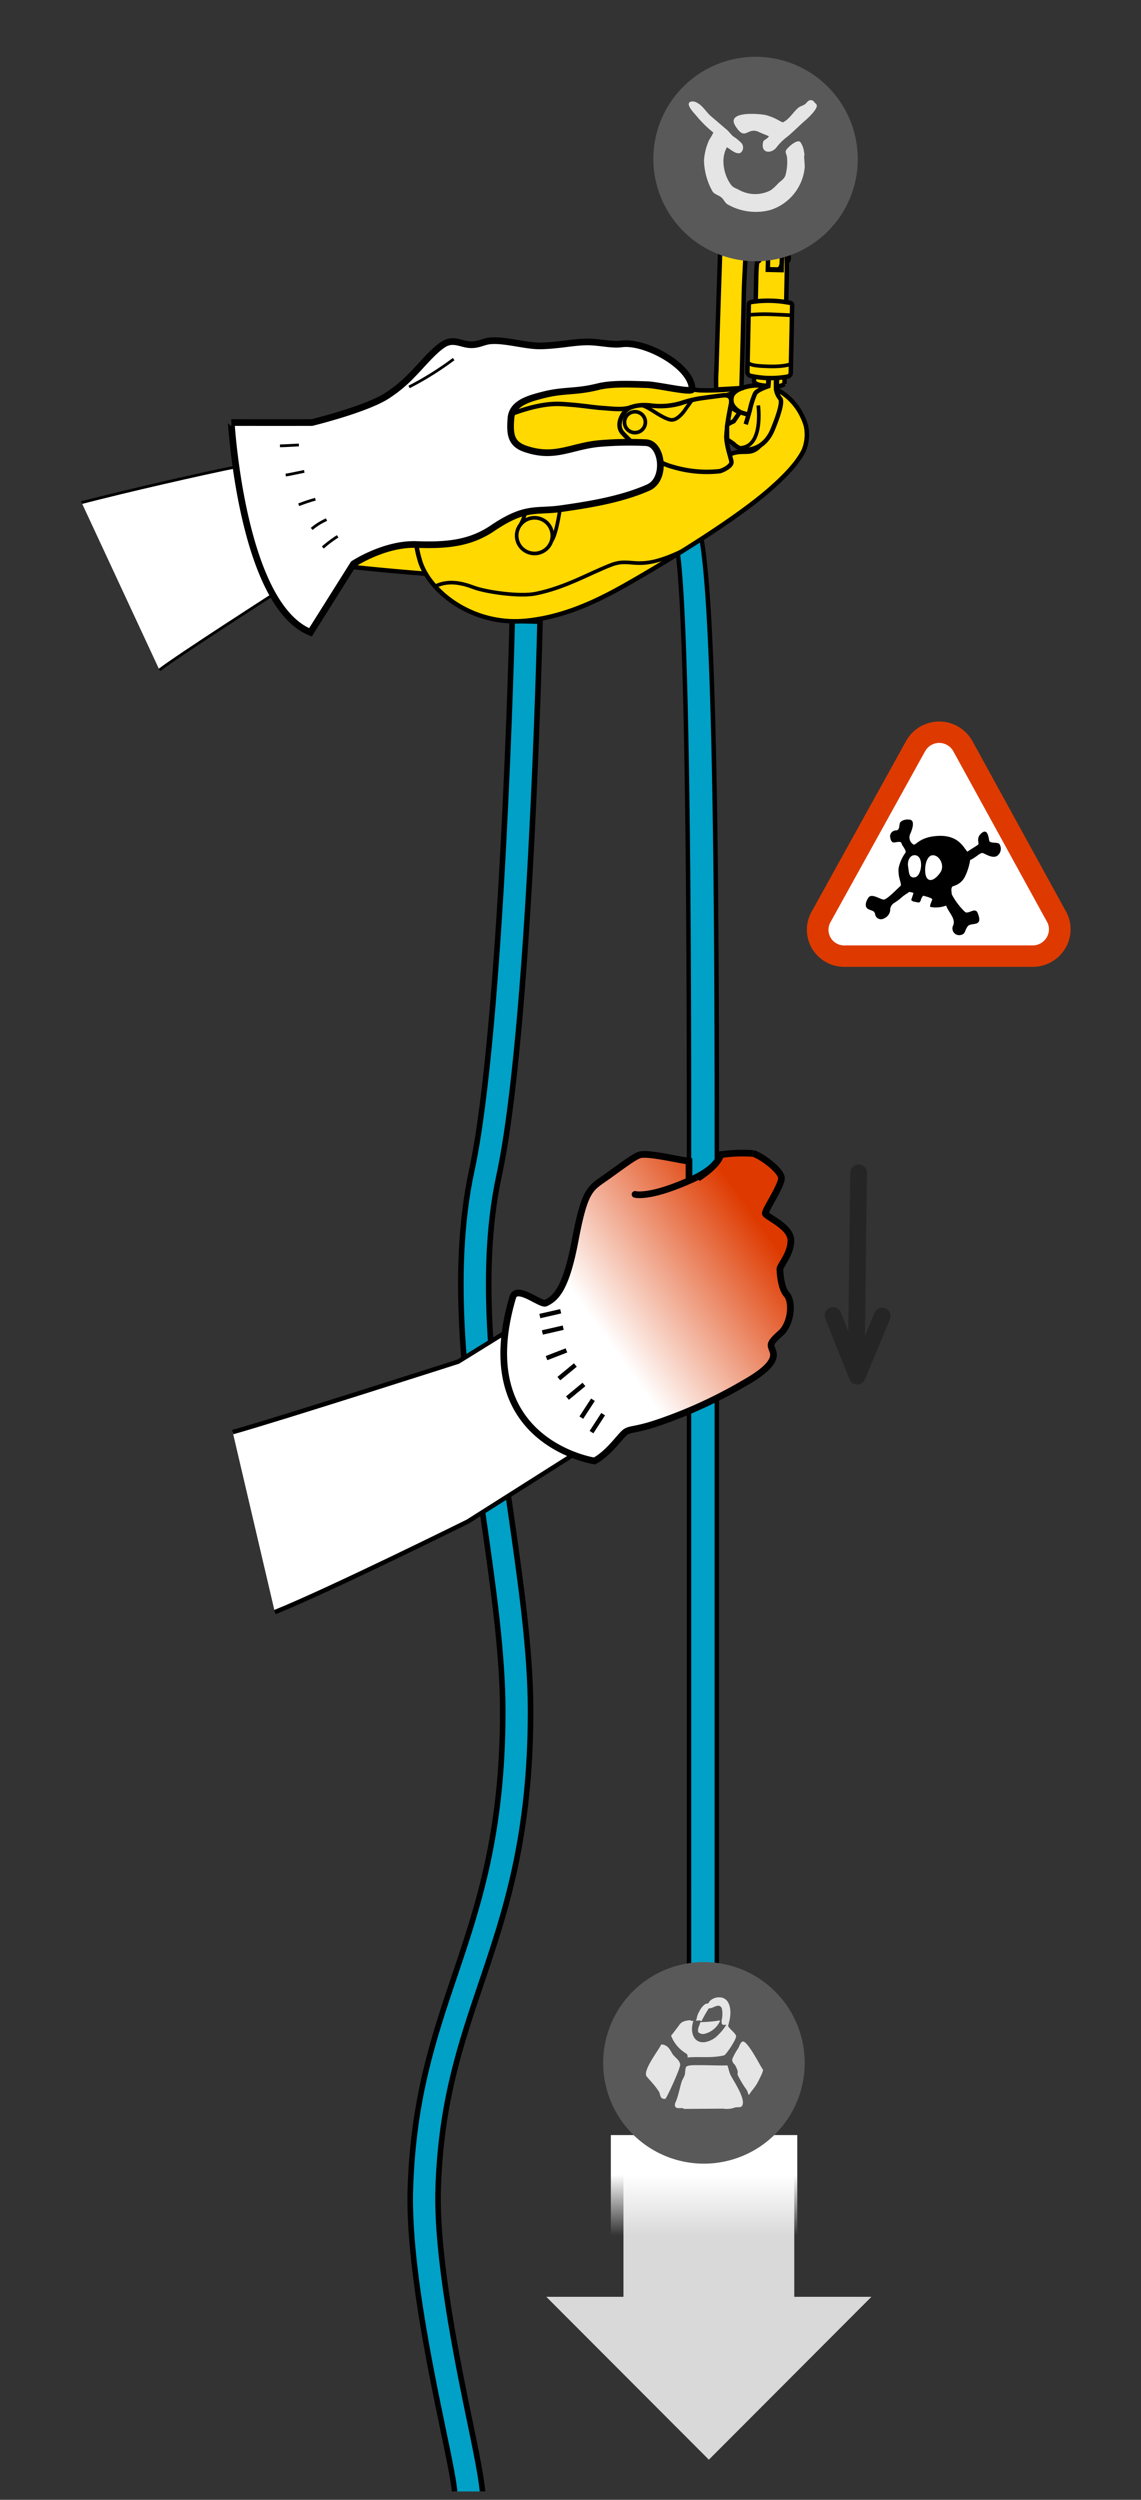 <svg xmlns="http://www.w3.org/2000/svg" xmlns:xlink="http://www.w3.org/1999/xlink" viewBox="0 0 205 449"><rect x="0" y="0" width="205" height="449" fill="#333333" stroke="none"/><defs><clipPath id="clip-path"><rect x="2.158" y="2.349" width="200" height="445.151" fill="none"/></clipPath><linearGradient id="linear-gradient" x1="-4265.652" y1="471.783" x2="-4265.652" y2="460.868" gradientTransform="translate(-4139.157 862.409) rotate(180)" gradientUnits="userSpaceOnUse"><stop offset="0" stop-color="#fff"/><stop offset="1" stop-color="#fff" stop-opacity="0"/></linearGradient><linearGradient id="linear-gradient-2" x1="108.212" y1="239.397" x2="136.212" y2="219.397" gradientUnits="userSpaceOnUse"><stop offset="0" stop-color="#fff"/><stop offset="1" stop-color="#de3a00"/></linearGradient></defs><title>ID-pe06a-v2-contre-assurage-7</title><g id="Calque_2" data-name="Calque 2"><g id="Calque_1-2" data-name="Calque 1"><g clip-path="url(#clip-path)"><path d="M86.732,448.5h-5c0-2-1.02-6.839-2.101-12.025-2.516-12.083-6.318-30.593-5.898-43.454.524-16.072,4.127-26.854,7.942-38.136,4.254-12.58,8.652-25.651,8.652-47.488,0-10.347-1.7-22.291-3.5-34.903-3.035-21.263-6.172-43.265-2.054-62.344,5.497-25.468,7.239-97.973,7.255-98.702l4.999.113c-.07,2.997-1.77,73.702-7.367,99.63-3.929,18.205-.856,39.739,2.116,60.566,1.826,12.793,3.55,24.877,3.55,35.578,0,22.66-4.533,36.064-8.916,49.027-3.693,10.922-7.181,21.238-7.682,36.571-.4,12.266,3.329,30.673,5.796,42.523C85.976,442.415,86.732,446.5,86.732,448.5Z" fill="#01a0c6" stroke="#000" stroke-miterlimit="10"/><polyline points="142.704 383.894 142.704 412.538 156.564 412.538 127.36 441.793 98.154 412.538 112.016 412.538 112.016 383.894" fill="#d9d9d9"/><rect x="109.747" y="383.486" width="33.497" height="18.73" fill="url(#linear-gradient)"/><path d="M123.79,212.24a24.156,24.156,0,0,0,5-2.972v-8.462c0-95.558-2.223-107.021-4.607-109.041a2.817,2.817,0,0,0-3.278-.402c-.055.022-.124.046-.179.064a.946.946,0,0,1,.439-.024l-.62,5.896a2.301,2.301,0,0,0,.845-.034c1.76,6.533,2.4,47.541,2.4,103.541Z" fill="#01a0c6"/><path d="M123.389,212.829V200.806c0-61.626-.774-96.296-2.302-103.092a2.722,2.722,0,0,1-.594-.019l-.388-.049.646-6.144-.154-.455h0c.048-.016.107-.036.154-.056a3.231,3.231,0,0,1,3.689.468c2.502,2.118,4.749,12.075,4.749,109.346v8.668l-.169.12a24.678,24.678,0,0,1-5.084,3.018ZM121.678,96.801l.098.36c1.602,5.947,2.414,40.819,2.414,103.645v10.829a25.692,25.692,0,0,0,4.199-2.573v-8.256c0-96.845-2.305-106.906-4.466-108.735a2.282,2.282,0,0,0-2.371-.53l-.565,5.38a2.52,2.52,0,0,0,.325-.048Z"/><path d="M123.79,253.227V382.377h5V250.654C127.177,251.371,125.499,252.86,123.79,253.227Z" fill="#01a0c6"/><path d="M129.19,382.777h-5.801v-129.874l.316-.068a10.151,10.151,0,0,0,2.956-1.44,16.868,16.868,0,0,1,1.966-1.105l.562-.25Zm-5-.801h4.199V251.298c-.423.228-.855.497-1.305.776a12.051,12.051,0,0,1-2.895,1.464Z"/><path d="M126.472,388.621a18.104,18.104,0,1,0-18.102-18.105A18.102,18.102,0,0,0,126.472,388.621Z" fill="#595959"/><path d="M129.222,362.91c.23-.035.102.174.102.174a4.144,4.144,0,0,1-2.707,2.209,1.257,1.257,0,0,1-1.18-.297,2.093,2.093,0,0,1,0-.609c.078-.428.297-.707.391-1.18A25.287,25.287,0,0,0,129.222,362.91Z" fill="#e5e5e5"/><path d="M128.991,358.754c2.144-.189,2.586,2.273,2.004,4.441a7.392,7.392,0,0,1-.246.871c-.039-.979-1.215.379-1.098-1.168a4.934,4.934,0,0,0,.031-2.188c-.531-1.094-1.59.133-2.32,0a22.171,22.171,0,0,0-1.312,2.301,1.609,1.609,0,0,0-1.035-.039,2.404,2.404,0,0,0,.16-.418,3.389,3.389,0,0,1,.473-1.281A3.425,3.425,0,0,1,126.71,359.957c.168-.078.375-.051.535-.148.113-.074.207-.311.305-.414A2.307,2.307,0,0,1,128.991,358.754Z" fill="#e5e5e5"/><path d="M123.698,362.875c.395-.059.559.156.883.111-.672,1.924,0,4.053,2.035,3.811a4.243,4.243,0,0,0,2.438-1.322,8.658,8.658,0,0,0,1.633-2.143c-.059.627.613,1.17.941,1.512.172.183.57.551.621.859.098.566-1.82,3.367-2.129,3.461a9.382,9.382,0,0,1-1.312.219c-1.621.217-3.594,0-5.269.164a1.845,1.845,0,0,0-.027-.418c-.078-.279-.465-.398-.648-.564a6.334,6.334,0,0,1-2.293-2.938c.336-.383.629-.801.945-1.205C122.257,363.461,122.269,363.088,123.698,362.875Z" fill="#e5e5e5"/><path d="M133.436,366.68c.781-.176,2.879,3.797,3.316,4.561.027.049.422.604.355.678-.109.098-.125.379-.195.521-.285.588-.578,1.236-.906,1.808-.422.738-1.012,1.311-1.441,2.037-.223-.242-.207-.551-.379-.867a17.975,17.975,0,0,1-1.656-2.746c-.055-.215.051-.4,0-.68a5.223,5.223,0,0,0-.371-.908c-.176-.377-.676-.607-.598-1.24a11.151,11.151,0,0,1,1.074-1.955C132.827,367.539,133.05,366.769,133.436,366.68Z" fill="#e5e5e5"/><path d="M118.811,367.203c1.168.055,1.535.914,2.012,1.703.367.604,1.301,1.082,1.383,1.918.055.66-2.418,6.02-2.652,6.137a.703.703,0,0,1-.527-.041c-.438-.178-.41-.826-.637-1.244a14.258,14.258,0,0,0-1.277-1.65c-.16-.213-.973-1.061-1.02-1.209C115.686,371.582,118.28,368.312,118.811,367.203Z" fill="#e5e5e5"/><path d="M129.936,378.738a4.064,4.064,0,0,0,2.059-.188c.602-.178,1.168.137,1.402-.453.531-1.303-1.75-4.551-2.168-5.453-.23-.508-.328-1.147-.543-1.676-1.484.062-3.496-.053-5.039-.039-.555.004-1.984-.068-2.344.283-.211.201-.18,1.1-.27,1.432-.129.471-.43.83-.574,1.297-.363,1.197-.559,2.332-.981,3.428a1.845,1.845,0,0,0-.234.773.541.541,0,0,0,.469.488c.461.076.855-.104,1.219.16Z" fill="#e5e5e5"/><polyline points="149.669 236.273 154.01 247.186 158.5 236.39" fill="none" stroke="#252525" stroke-linecap="round" stroke-linejoin="round" stroke-width="3"/><line x1="153.848" y1="244.088" x2="154.262" y2="210.661" fill="none" stroke="#252525" stroke-linecap="round" stroke-linejoin="round" stroke-width="3"/><path d="M41.81,257.227c8.334-2.333,40.515-12.659,40.515-12.659l8.447-5.229s-1.181,6.504.77,10.55,3.329,6.981,11.433,11.415l-18.915,11.979s-24.773,12.277-34.678,16.277" fill="#fff" stroke="#000" stroke-width="0.8"/><path d="M123.79,212.068v-3.506c-2.464-.34-6.98-1.466-8.717-1.161-1.023.18-4.101,2.615-6.644,4.373-2.544,1.761-3.463,2.377-5.111,11.111-1.649,8.729-3.491,10.315-5.275,11.167-.898.42-5.216-3.397-5.923-1.032-7.712,26.029,14.684,29.387,14.684,29.387,2.678-1.447,4.679-4.6,5.616-5.226.938-.617,1.863-.256,6.34-1.828a83.46,83.46,0,0,0,14.821-6.843c6.633-3.687,5.401-5.443,5.112-6.25-.295-.804-.348-1.105,1.565-2.805,1.9-1.686,2.25-5.622,1.085-6.935-1.165-1.312-1.216-4.54-1.216-4.54-.081-.591,2.035-2.772,1.963-5.254-.068-2.479-4.501-4.181-4.583-4.774-.087-.591,2.842-4.862,2.888-6.288.044-1.433-3.727-4.125-5.064-4.484a28.088,28.088,0,0,0-5.854.212s-.228,1.731-4.102,4.232" stroke="#000" stroke-width="1.2" fill="url(#linear-gradient-2)"/><path d="M114.095,214.527s2.368.701,9.212-2.249q.248-.107.483-.209c.112-.049.222-.097.329-.143,5.353-2.35,5.317-4.772,5.357-4.533" fill="none" stroke="#000" stroke-linecap="round" stroke-linejoin="round" stroke-width="1.2"/><line x1="96.993" y1="236.379" x2="100.737" y2="235.523" fill="#fff" stroke="#000" stroke-width="0.8"/><line x1="97.445" y1="239.327" x2="101.187" y2="238.471" fill="#fff" stroke="#000" stroke-width="0.8"/><line x1="98.192" y1="243.935" x2="101.769" y2="242.55" fill="#fff" stroke="#000" stroke-width="0.8"/><line x1="100.411" y1="247.616" x2="103.374" y2="245.174" fill="#fff" stroke="#000" stroke-width="0.8"/><line x1="101.953" y1="251.113" x2="104.914" y2="248.665" fill="#fff" stroke="#000" stroke-width="0.8"/><line x1="104.44" y1="254.627" x2="106.534" y2="251.411" fill="#fff" stroke="#000" stroke-width="0.8"/><line x1="106.276" y1="257.227" x2="108.366" y2="254.001" fill="#fff" stroke="#000" stroke-width="0.8"/><path d="M191.474,163.624l-16.73-30.449-.024-.047-.031-.051a6.809,6.809,0,0,0-11.906.039l-.019.035-.019.031-16.918,30.559a6.633,6.633,0,0,0,.051,6.609,6.761,6.761,0,0,0,6.066,3.305H185.415a6.809,6.809,0,0,0,6.027-3.391A6.644,6.644,0,0,0,191.474,163.624Z" fill="#de3a00"/><path d="M188.028,165.417a2.813,2.813,0,0,1,.043,2.922,2.917,2.917,0,0,1-2.562,1.469H151.829a2.813,2.813,0,0,1-2.551-4.293L166.208,134.94a2.894,2.894,0,0,1,5.066-.012Z" fill="#fff"/><path d="M179.544,151.583c-.312-.377-1.703-.041-1.816-.588s-.266-2.269-1.359-1.373c-1.098.896-.367,1.842-.629,2.076-.262.238-1.215.77-1.926,1.27-.676-.613-1.555-3.234-5.805-2.789-2.707.281-3.324,1.488-3.824,1.541a1.48,1.48,0,0,1-.656-1.92c.469-1.039.844-2.439-.051-2.574-.891-.133-1.726.199-1.832.719s-.039,1.207-.707,1.207a1.071,1.071,0,0,0-1.008,1.217c.152.85.441,1.002.84.943s1.121-.266,1.211.174.703.951.75,1.594a7.323,7.323,0,0,0-1.285,2.859c-.156,1.795.695,2.914.312,3.221-.383.309-2.352,2.379-2.945,2.416s-2.203-1.217-2.785-.35c-.582.869-.688,1.715-.031,2.062.652.348,1.082.219,1.234.92a1.059,1.059,0,0,0,1.504.797,1.856,1.856,0,0,0,1.203-1.467,1.496,1.496,0,0,1,.727-1.367,9.083,9.083,0,0,0,1.398-1.047c.508-.438,1.113-.75,1.281-.938.418.125.625.037.781.281-.172.375-.27.82-.332.938-.113.213-.156.488.863.625.426.086.594.188.793-.375a1.698,1.698,0,0,1,.426-.781c.668.195,1.73.438,1.605.75-.183.463-.5,1.113-.312,1.281a5.335,5.335,0,0,0,2.824-.25c.395,1.215,1.895,2.42,1.184,3.727a1.212,1.212,0,0,0,1.223,1.586c1.156-.107.848-.844,1.5-1.625.625-.75,2.848.293,1.746-2.375-.445-1.082-1.602.273-2.246-.156a12.366,12.366,0,0,1-2.406-3.188c.035-.234-.293-1.27.281-1.469a3.286,3.286,0,0,0,1.996-1.508,10.315,10.315,0,0,0,1.035-3.18c.883-.33,1.801-1.363,2.25-1.25s1.789,1.086,2.644.473A1.551,1.551,0,0,0,179.544,151.583Zm-15.117,5.981c-1.195.273-1.113-1.041-1.274-1.936s.274-2.086,1.238-2.022C166.056,153.718,165.63,157.29,164.427,157.564Zm4.519-.856c-1.301,1.865-2.566,1.744-2.707,0-.129-1.609.43-3.045,1.301-3.092C168.806,153.546,169.802,155.483,168.946,156.708Z" fill-rule="evenodd"/><path d="M87.98,75.893c2.863-2.761,11.77-6.288,16.188-7.184a41.248,41.248,0,0,1,11.552-.444c2.403.232,7.115,1.629,10.072,1.84a46.508,46.508,0,0,0,7.418-.4s-1.804,1.921-10.501,2.589" fill="#ffd900" stroke="#000" stroke-width="0.8"/><path d="M43.199,89.762s-4.6-3.095-5.318-2.746c-.717.35-1.772,2.536-.796,3.724.977,1.185,4.613,2.823,4.613,2.823" fill="none" stroke="#000" stroke-width="0.8"/><path d="M80.736,103.384c-7.654-.57-21.543-1.728-25.902-2.806a58.712,58.712,0,0,1-12.903-5.93c-.626-.474-.293-1.559-.269-2.051.202-3.697.919-4.26,2.019-3.979.701.18.853.859,1.402,1.507.544.646,3.357,1.142,4.035,1.091a124.982,124.982,0,0,1,25.699,1.008,12.201,12.201,0,0,0,2.966.188,3.461,3.461,0,0,0,2.827-2.222" fill="#ffd900" stroke="#000" stroke-width="0.8"/><path d="M48.351,91.355a4.895,4.895,0,0,0,3.158,2.749c1.272.311,13.997,2.709,18.473,3.289,4.037.523,5.52-1.999,5.992-4.18l.009-.373" fill="none" stroke="#000" stroke-width="0.8"/><path d="M77.37,90.311a2.693,2.693,0,1,0-.637-3.752A2.691,2.691,0,0,0,77.37,90.311Z" fill="none" stroke="#000" stroke-width="0.656"/><path d="M131.15,81.603c1.467-.63,2.316-.367,3.575-.508a2.842,2.842,0,0,0,1.654-.906s2.901-2.357.031-4.795a3.588,3.588,0,0,0-1.856-.879c-1.839-.253-3.008-1.48-3.118-2.328-.117-1.012.118-1.867,2.104-2.548a8.117,8.117,0,0,1,7.408,1.2,10.451,10.451,0,0,1,3.195,3.943,9.616,9.616,0,0,1,.661,1.719,7.57,7.57,0,0,1-.381,4.37c-1.027,2.08-3.022,4.345-6.277,7.172-6.371,5.511-17.904,12.47-23.463,15.704-5.562,3.237-12.222,6.964-20.154,7.75-9.615.953-17.357-5.244-19.039-10.655-1.751-5.64-1.257-12.6,3.113-17.074,0,0,5.59-6.293,10.042-8.143,4.447-1.861,8.556-3.271,12.243-3.06,3.689.216,5.534.604,7.291.716,1.759.117,3.975.441,5.425-.226" fill="#ffd900" stroke="#000" stroke-width="0.8"/><path d="M111.52,83.858c-6.569-3.622-14.862-2.407-22.701,2.028" fill="none" stroke="#000" stroke-width="0.656"/><path d="M123.028,98.72c-8.688,4.311-9.271,1.22-13.242,2.749-3.975,1.537-8.116,4.035-13.448,5.141-2.942.626-9.096-.286-11.258-1.111-2.175-.834-4.557-1.299-6.772-.243" fill="none" stroke="#000" stroke-width="0.656"/><path d="M99.104,97.144c1.053-1.41,1.811-7.667,1.815-8.091-.012-1.496.591-.773,1.069-.339a3.135,3.135,0,0,0,2.977.779,2.892,2.892,0,0,0,1.759-2.905,16.343,16.343,0,0,0-.728-4.603l-.404-.087a24.11,24.11,0,0,0-11.538,1.519l-.082.126c1.784,5.304.757,8.312-.457,10.709" fill="none" stroke="#000" stroke-width="0.656"/><path d="M95.621,87.359a13.665,13.665,0,0,1,7.823-2.522" fill="none" stroke="#000" stroke-width="0.656"/><path d="M95.167,93.123a3.203,3.203,0,1,1-2.218,3.95A3.205,3.205,0,0,1,95.167,93.123Z" fill="none" stroke="#000" stroke-width="0.656"/><path d="M100.852,89.049a10.67,10.67,0,0,0-2.724-.982,5.274,5.274,0,0,1-3.267-1.168" fill="none" stroke="#000" stroke-width="0.656"/><path d="M129.979,71s-4.139.514-4.829.669a21.061,21.061,0,0,0-2.814.748,13.294,13.294,0,0,1-5.148.452c-1.71-.25-3.957-.1-4.9,1.037-.94,1.126-1.427,2.778-.42,3.875.996,1.101,4.875,5.035,9.162,6.116a21.285,21.285,0,0,0,8.29.733c.723-.197,2.114-.938,2.098-1.62-.029-.686-.969-2.978-.911-4.765a34.455,34.455,0,0,1,.764-5.267C131.532,71.732,131.384,70.91,129.979,71Z" fill="#ffd900" stroke="#000" stroke-width="0.8"/><path d="M113.575,74.023a1.877,1.877,0,1,1-1.304,2.319A1.883,1.883,0,0,1,113.575,74.023Z" fill="none" stroke="#000" stroke-width="0.656"/><path d="M124.355,71.846s-.935,1.274-1.256,1.747c-.333.492-1.315,1.756-2.316,1.825-1.014.076-3.312-1.544-3.812-1.822a7.796,7.796,0,0,0-1.678-.814" fill="none" stroke="#000" stroke-width="0.656"/><path d="M103.467,84.856a13.63,13.63,0,0,0-7.821,2.515l-.089.065a2.875,2.875,0,0,1-.672-.516l-.078-.113a19.848,19.848,0,0,0-.81-3.247l-.01-.084.091-.035a23.937,23.937,0,0,1,11.536-1.522l.404.077a16.165,16.165,0,0,1,.727,4.608l-.139.015a2.56,2.56,0,0,0-3.161-1.78" fill="#01a0c6" stroke="#000" stroke-width="0.656"/><path d="M101.929,88.644a2.485,2.485,0,0,1-.282-.657,2.568,2.568,0,0,1,4.944-1.387,2.87,2.87,0,0,1,.088.535" fill="none" stroke="#000" stroke-width="0.656"/><path d="M141.788,46.341c-.009.436-.226.785-.492.779-.263-.004-.463-.366-.459-.798.007-.44.23-.792.495-.789C141.595,45.54,141.8,45.901,141.788,46.341Z" fill="#fff" stroke="#000" stroke-width="0.656"/><path d="M135.121,38.898s.552,2.037.663,2.475a15.042,15.042,0,0,1,1.438,6.975s1.671.033,2.143.044c.475.012,1.107.144,1.15-1.84.043-1.985-.077-3.93.332-4.479,0,0-.322-9.447-5.673-9.559-2.168-.045-3.534,1.619-4.352,3.774a24.94,24.94,0,0,0-1.185,5.257c-.169,1.482-.217,2.727-.235,3.304-.08,2.064-.651,19.895-.683,21.641a33.085,33.085,0,0,0-.042,3.465l4.534-.25c.208-6.929.369-14.031.425-16.79.06-2.763.378-7.8.434-9.392,0,0,.251-3.634,1.077-4.283" fill="#ffd900" stroke="#000" stroke-width="0.8"/><path d="M133.981,76.204c.083-.235.62-2.042.769-2.674a15.298,15.298,0,0,1,.915-2.84c.369-.665,2.268-1.283,2.358-1.308.092-.025.198-3.115.198-3.115-.294-.97-.879-1.579.847-1.546,1.73.038,1.044,1.064.68,1.572-.373.508-.338,2.85-.316,3.644a3.581,3.581,0,0,0,.796,1.724c.231.439.122,1.75-1.386,5.445-1.505,3.697-4.479,3.639-4.479,3.639a3.313,3.313,0,0,1-2.588-1.038l-1.137-.786-.021-2.298.652-3.643a4.115,4.115,0,0,0,1.941,1.136l1.344.4" fill="#ffd900" stroke="#000" stroke-width="0.8"/><path d="M139.562,69.409l.075-1.774-1.58-.033-.033,1.694c-2.92-.06-2.546-.997-2.546-.997s.218-10.412.389-18.496c.171-8.085,2.158-4.969,2.158-4.969l-.074,3.627,2.483.055.07-3.548s1.011-2.976.843,4.871c-.164,7.85-.354,16.996-.354,16.996l-.046,2.128A2.578,2.578,0,0,1,139.562,69.409Z" fill="#ffd900" stroke="#000" stroke-width="0.8"/><path d="M136.232,72.82s.988,7.282-3.086,7.606" fill="none" stroke="#000" stroke-width="0.656"/><path d="M136.907,39.725s-.614-2.096-1.486-2.579a1.209,1.209,0,0,0-1.711.652" fill="none" stroke="#000" stroke-width="0.656"/><path d="M140.419,41.865s-.302-.837-.979-.853a1.131,1.131,0,0,0-.967.694" fill="none" stroke="#000" stroke-width="0.656"/><line x1="138.161" y1="43.326" x2="136.819" y2="43.216" fill="none" stroke="#000" stroke-width="0.656"/><path d="M136.672,46.234c-.008.434-.226.788-.496.782-.259-.007-.463-.368-.454-.803.007-.44.231-.792.49-.784C136.478,45.433,136.684,45.796,136.672,46.234Z" fill="#fff" stroke="#000" stroke-width="0.656"/><path d="M135.254,54.208c-.671.064-.715.34-.715.34l-.258,12.342a.724.724,0,0,0,.607.627,16.867,16.867,0,0,0,6.544.139.734.734,0,0,0,.638-.602l.258-12.342s-.034-.337-.706-.371A19.776,19.776,0,0,0,135.254,54.208Z" fill="#ffd900" stroke="#000" stroke-width="0.8"/><path d="M142.12,65.341s-.812.532-3.788.469c-2.979-.062-3.575-.299-3.99-.734" fill="none" stroke="#000" stroke-width="0.656"/><path d="M142.326,56.634s-3.076-.161-3.947-.183a30.257,30.257,0,0,0-3.859.12" fill="none" stroke="#000" stroke-width="0.656"/><path d="M147.143,37.403s-1.34-1.723-2.328-1.851a1.211,1.211,0,0,0-1.354,1.234" fill="none" stroke="#000" stroke-width="0.656"/><path d="M151.191,38.105s-.587-.669-1.216-.434a1.117,1.117,0,0,0-.648.997" fill="none" stroke="#000" stroke-width="0.656"/><line x1="149.633" y1="40.294" x2="148.342" y2="40.687" fill="none" stroke="#000" stroke-width="0.656"/><path d="M135.882,46.928a18.365,18.365,0,1,0-18.502-18.363A18.429,18.429,0,0,0,135.882,46.928Z" fill="#595959"/><path d="M145.546,18a.715.715,0,0,1,.755.35c.11.129.405.352.444.531.161.732-1.612,2.367-2.037,2.728-1.09.932-2.101,1.99-3.194,2.9a9.681,9.681,0,0,0-1.954,1.895c-.83,1.227-3.001,1.293-2.435-.965.078-.305.794-.504,1.022-.965-.543-.254-1.22-.484-1.774-.75-2.163-1.055-2.411,1.822-4.252-1.107-1.589-2.512,3.387-2.299,5.361-1.975a9.752,9.752,0,0,1,2.482,1.01c.196.09.558.361.798.307v-.043c1.066-.529,1.77-1.81,2.663-2.553.357-.311.916-.391,1.282-.705C144.951,18.443,145.16,18.066,145.546,18Z" fill="#e5e5e5"/><path d="M124.357,18.217a1.607,1.607,0,0,1,.842.223c1.098.543,1.676,1.715,2.576,2.467.943.791,1.845,1.586,2.789,2.377.432.357.755.885,1.199,1.227a8.596,8.596,0,0,1,1.463,1.197,1.239,1.239,0,0,1,.221,1.182c-.574,1.555-2.262-.168-2.844-.436-1.235,2.186-.465,5.195.806,6.822.354.467,1.027.606,1.554.934a6.013,6.013,0,0,0,5.542-.055,9.789,9.789,0,0,0,1.369-1.275c.487-.447,1.109-.783,1.286-1.541a8.979,8.979,0,0,0,.225-3.215c-.044-.301-.339-.75-.178-1.101.178-.391,1.676-1.816,2.392-1.627.33.09.669.988.755,1.326a9.369,9.369,0,0,1,.182,1.098c0,.035-.048.207-.052.178-.055.049.13,1.705.095,2.066a8.893,8.893,0,0,1-6.215,7.666,10.205,10.205,0,0,1-7.717-1.062c-.401-.279-.613-.816-.972-1.148-.483-.441-1.227-.566-1.636-1.096a11.909,11.909,0,0,1-1.554-5.596,10.497,10.497,0,0,1,.932-3.697,11.779,11.779,0,0,0,.752-1.32,20.866,20.866,0,0,1-3.143-3.119C124.759,20.369,122.761,18.373,124.357,18.217Z" fill="#e5e5e5"/><path d="M14.667,90.275C23,88.116,36.325,85.072,42.625,83.809c0,0,2.246,13.826,6.395,23.009,0,0-17.04,10.946-20.374,13.517" fill="#fff" stroke="#000" stroke-width="0.5"/><path d="M55.779,113.576l7.735-12.297s5.555-3.674,11.295-3.478c4.929.166,9.405-.032,13.655-2.908,6.035-4.084,7.829-2.882,12.387-3.538,4.518-.65,10.536-1.541,15.615-3.779,3.357-1.48,2.533-7.908-.382-8.065a63.481,63.481,0,0,0-8.418.156c-5.144.494-7.978,2.784-13.322.936-2.636-.911-2.747-2.746-2.547-5.443.2-2.716,3.122-3.528,5.69-4.194,3.883-1.009,5.802-.472,10.006-1.52,2.52-.628,6.218-.426,8.82-.352,1.813.052,7.941,1.5,8.041.841,0-4.121-8.395-8.744-12.666-8.162-1.766.24-3.909-.345-6.014-.357-2.618-.014-4.835.599-8.396.709-2.795.086-6.472-1.165-9.259-.898-1.228.119-2.051.791-3.667.68-1.323-.092-2.629-.915-4.065-.369-1.831.695-4.736,4.322-6.03,5.575a24.814,24.814,0,0,1-4.773,3.997c-3.864,2.451-13.437,4.783-13.437,4.783s-4.146.016-14.497,0C41.552,75.893,43.446,108.576,55.779,113.576Z" fill="#fff" stroke="#000" stroke-width="1.2"/><path d="M81.5,64.5a55.102,55.102,0,0,1-8,5" fill="none" stroke="#000" stroke-width="0.5"/><path d="M51.333,85.334c1.105-.183,2.212-.451,3.334-.667" fill="none" stroke="#000" stroke-width="0.5"/><path d="M50.302,80.078c1.12-.014,2.255-.111,3.396-.154" fill="none" stroke="#000" stroke-width="0.5"/><path d="M53.667,90.667a30.025,30.025,0,0,1,3-1" fill="none" stroke="#000" stroke-width="0.5"/><path d="M56,95.001a11.042,11.042,0,0,1,2.667-1.667" fill="none" stroke="#000" stroke-width="0.5"/><path d="M58,98.334a22.389,22.389,0,0,1,2.667-2" fill="none" stroke="#000" stroke-width="0.5"/><path d="M130.617,76.309a10.104,10.104,0,0,1,1.205-.648l1.107-1.635" fill="#ffd900" stroke="#000" stroke-width="0.8"/></g><rect id="_Tranche_" data-name="&lt;Tranche&gt;" width="205" height="449" fill="none"/></g></g></svg>